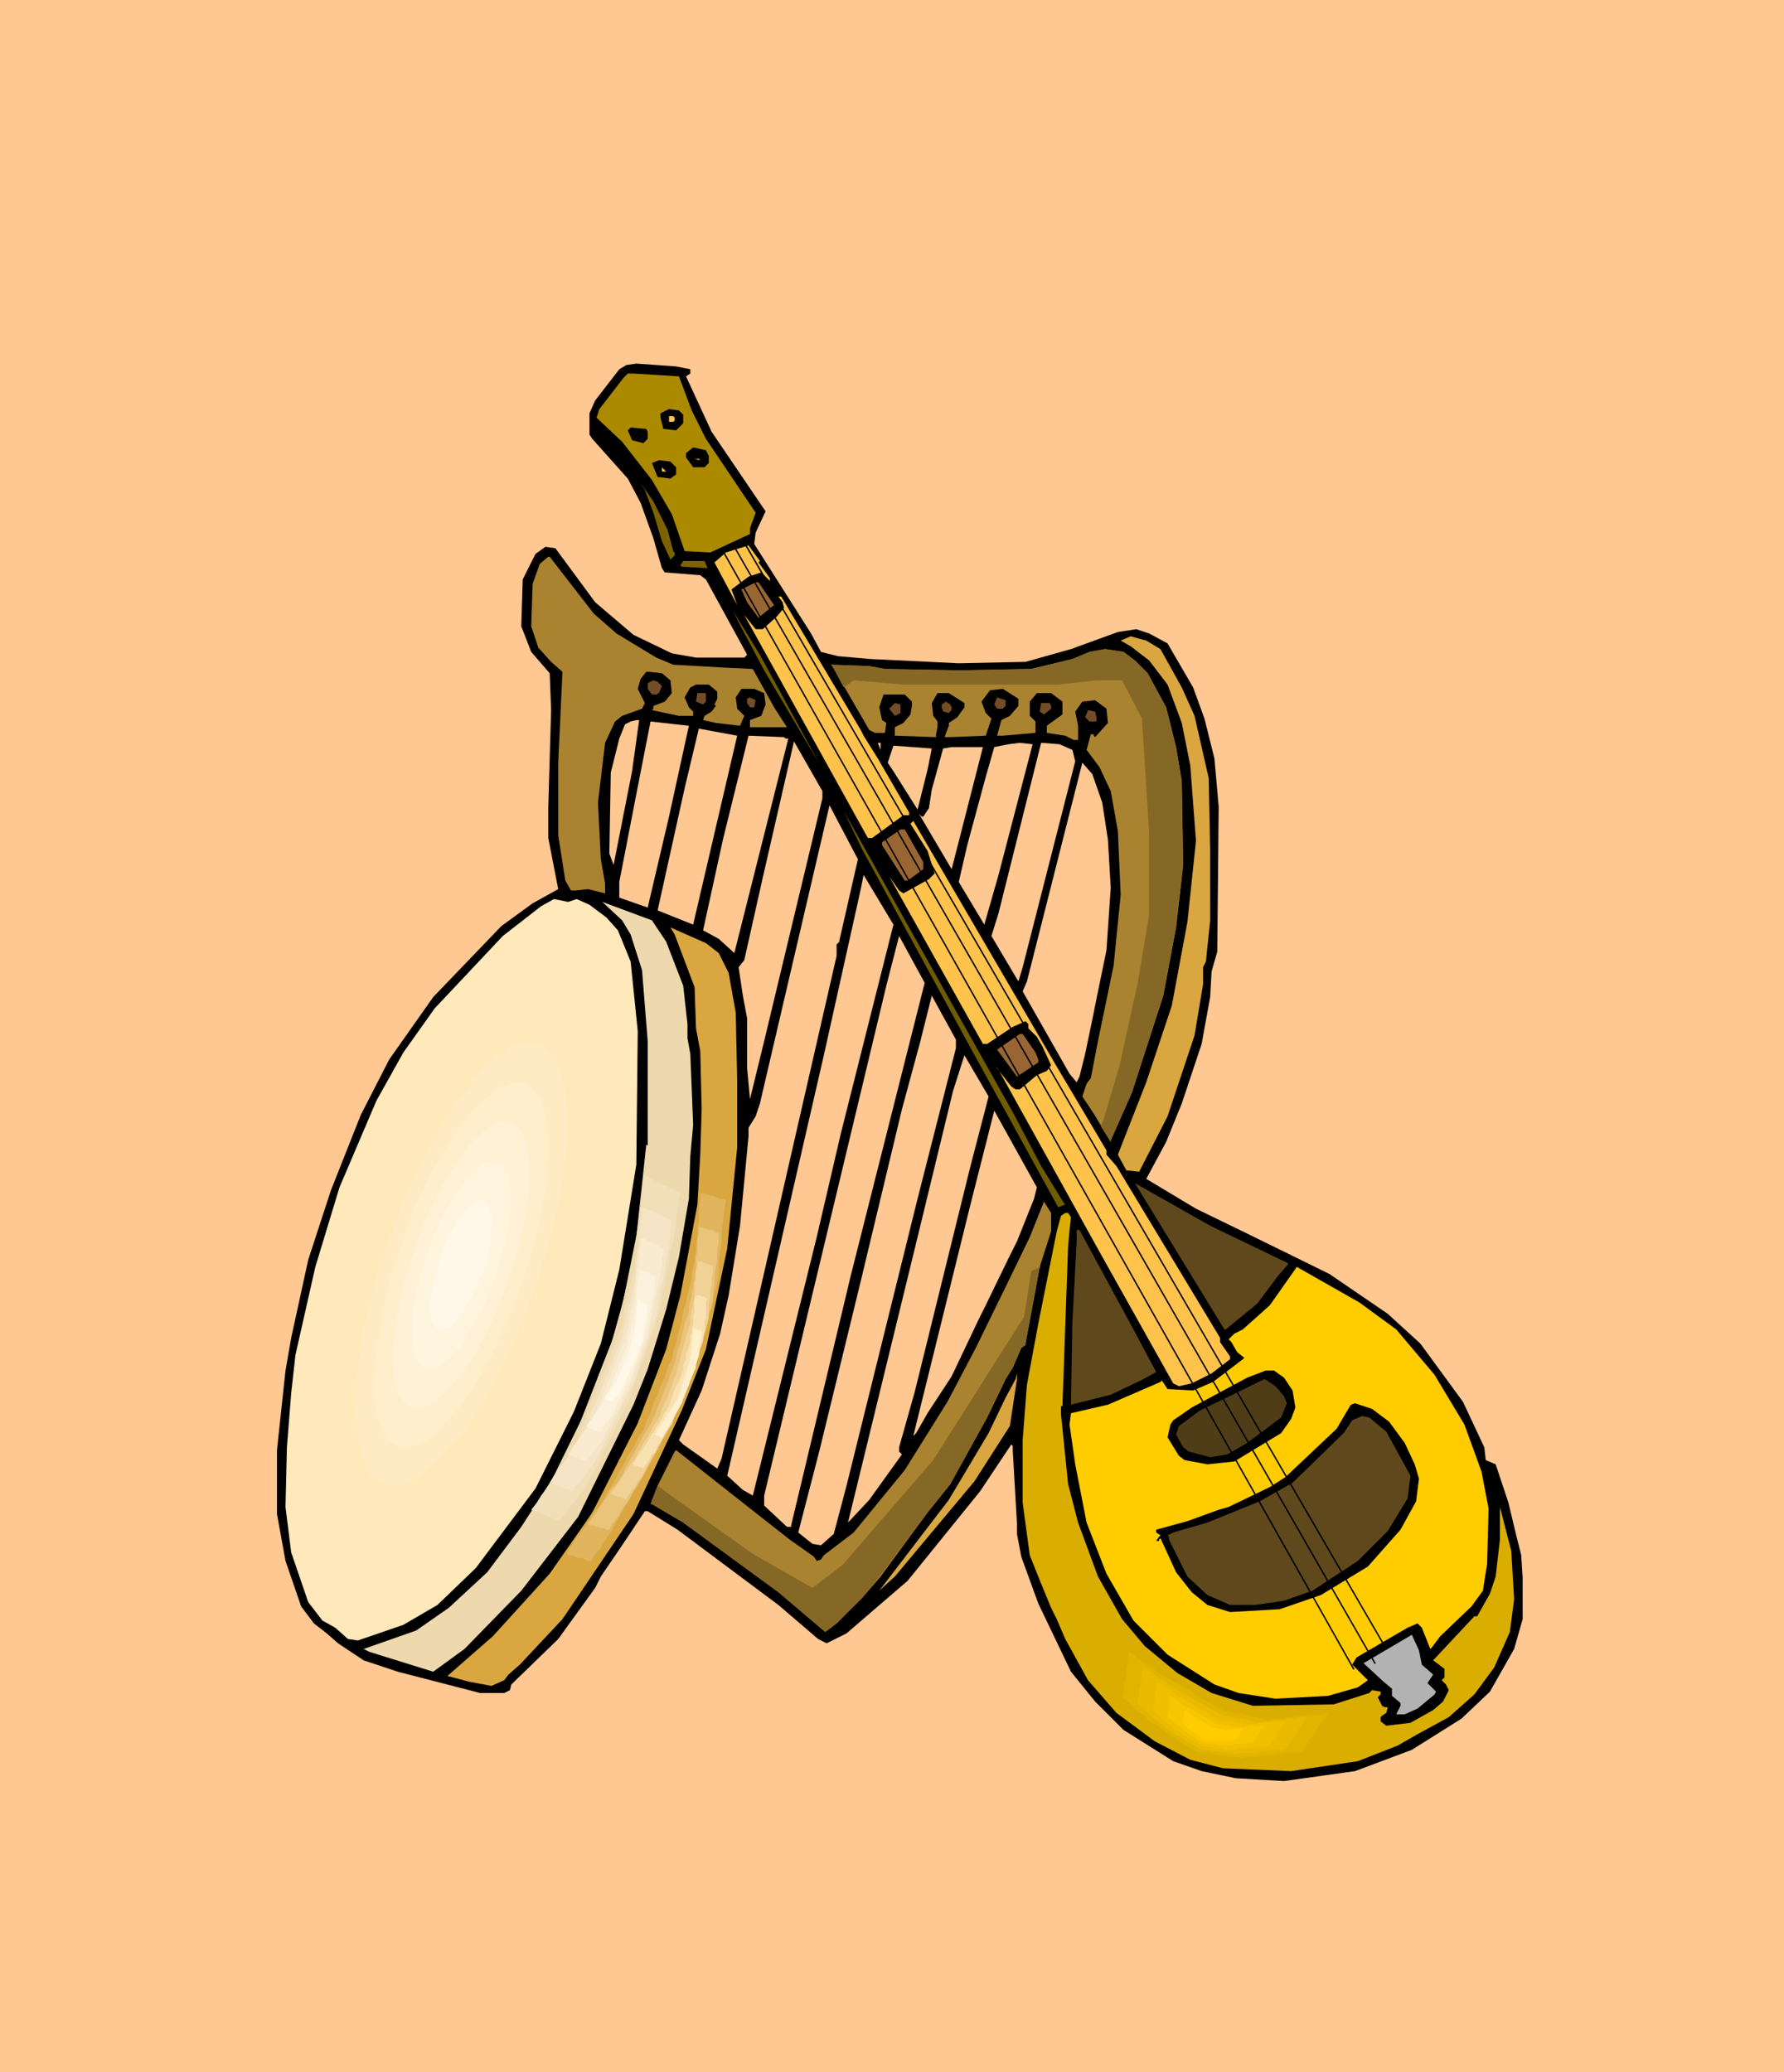 <svg xmlns="http://www.w3.org/2000/svg" width="4.184in" height="4.859in" fill-rule="evenodd" stroke-linecap="round" preserveAspectRatio="none" viewBox="0 0 1256 1459"><style>.brush0{fill:#fff}.pen1{stroke:none}.brush2{fill:#000}.brush4{fill:#ffc34c}.brush5{fill:#7d6300}.brush6{fill:#aa8330}.brush7{fill:#963}.brush8{fill:#705c00}.brush9{fill:#d9a640}.brush11{fill:#ffe8ba}.brush12{fill:#edd9ad}.brush13{fill:#5f491c}.brush14{fill:#d9ae00}.brush15{fill:#fc0}.brush22{fill:#fff7e7}</style><path d="M0 0h1256v1459H0V0z" class="pen1" style="fill:#ffc791"/><path d="M486 260v3l-3 2 18 39 38 56-7 15-1 8 40 63 7 13 12 3 23 2 62 3 47-1 32-9 33-12 13-2 9 3 13 7 18 31 8 22 7 28 3 34-1 102-4 14-1 18-6 33-14 42-11 27-14 26 35 21 35 17 59 29 41 28 23 21 30 41 15 32 1 9 7 3 9 27 5 21 4 16 1 16v29l-6 21-17 30-20 19-35 22-40 15-50 7-34-2-24-5-20-7-35-22-20-20-17-21-23-48-12-33-3-16v-7l-3-52v-3l-1-1-22 33-51 63-43 37-14 7-6-3-28-24-71-53-21-13h-2l-16 24-15 22-4 8-26 36-33 32-1 4-4 2h-17l-58-15-24-8-18-12-8-7-9-7-9-12-11-32-6-33v-45l6-56 4-23 12-55 16-49 21-53 20-39 31-44 48-50 22-16 18-10-7-36v-22l2-68-1-26-13-15-7-18 1-33 9-18 7-5 7 1 28 38 27 23 27 13 17 3h34l2-2-29-53-4-3-25-2-2-3-6-21-9-25-9-17-25-28-2-3v-15l4-9 17-22 5-3 7-1 28 2 10 2zm290 305 4 26 2 34-3 44-7 34-3 15-5 24-4 16-2 4-5-6-33-58 3-7 39-154 7 8 7 20zm-21-37 2 8-37 145-3 10-19-32 5-16 13-52 17-68 13 1 9 4zm-52 88-10 35-18-30 6-26 13-48 6-21 10-2 8-1 9 1-24 92zm-33-4-23-39 2 2h1l4-6 2-13 8-29 6-1h22l-22 86zm-17-70-7 28-17-27-4-6 4-12 27 2-3 15zm-33-17v3l-2-5h2v2zm108 319-12 30-6 12-17 35-4 8-19 40-17 26-8 14-2 2 40-162 17-67 30 54-2 8zm-55-106-27 106-50 202-9 34-9 8-6-1-10-8 15-58 29-119 29-121 13-48 8-32 17 31v6zm10 84-39 158-11 39v3l2 2-23 32-15 16 49-201 25-103 8-25 17 29-13 50zm-84 76-42 176v1h-3l-16-15v-7l86-359 9-35 18 33-52 206zm-7-100-17 73-45 182-7-4-11-10 68-296 26-117 2-10 21 35-37 147zm-1-136v1l-2 2v8l-81 354-3 7-24-17-3-3 16-35 13-40 6-27 8-49 6-63v-6l5-8 3-9 49-210 20 38-13 57zm-12-100-41 171-10 41-2-22v-35l-3-16-3-20 4-5 13-58 22-96 20 35v5zm-26-42h2l-38 151-11-10-11-6 14-64 18-73 25 1 1 1zm-65 131-25-10 19-86 10-42 27 5-31 133zm-17-76-15 64-20-7v-11l13-67 9-46 27 3-14 64zm-26-32-13 66-3-8 1-57 6-24 4-10 4-2 4-1h2l-5 36z" class="pen1 brush2"/><path d="m487 289 10 20 35 52-4 11v4l-28 13-18-1-9-26-14-24-21-27-16-15-2-2 2-6 17-22 3-3h4l32 2 9 24z" class="pen1" style="fill:#ab8a00"/><path d="M481 292v6l-5 5-9-1-2-8v-3l6-3 7 1 3 3z" class="pen1 brush2"/><path d="M475 294v2l-1 1h-3v-4h3l1 1z" class="pen1 brush4"/><path d="M456 304v5l-3 3-8-2-3-7 2-2 11 1 1 2z" class="pen1 brush2"/><path d="m432 315 15 19-15-19z" class="pen1 brush0"/><path d="M499 321v5l-3 3h-8l-5-7v-3l5-4 9 2 2 4z" class="pen1 brush2"/><path d="m493 324-4-1h3l1 1z" class="pen1 brush4"/><path d="M476 329v5l-4 3-7-1h-2l-4-10 5-2 8 1 4 4z" class="pen1 brush2"/><path d="M466 332v-3l3 3h-3z" class="pen1 brush4"/><path d="m470 373 4 15 1 1v2l-3 3-6-13-6-20-6-16-3-5 9 13 10 20z" class="pen1 brush5"/><path d="m534 396 8 11v2l-6-6-9 3-12 9 4 11-16-30 8-7 16-5 8 11-1 1z" class="pen1 brush4"/><path d="m418 432 16 14 28 17 12 5 35 2 21 1 15 27 9 14h-26v-5l8-3 3-8-1-8-7-3h-9l-4 6 1 8 5 5-3 7-17-2-9-2 1-3 5-3 3-4-1-1 2-4v-5l-6-5h-9l-4 2-4 7 3 7 3 3v3h-10l-19-4 1-1v-2l8-3 5-6-1-9-6-5-9-1h-2l-4 5-2 7 5 10-2 4-14 5-5 4-7 15-5 42 2 40 3 17v7l-12-3-9 1h-3l-4-7-5-32v-51l3-64-8-7-9-10-5-15 1-30 5-14 6-5h1l31 40z" class="pen1 brush6"/><path d="m499 402-1-2-18-1-1-1 2-3h15l3 7z" class="pen1 brush5"/><path d="m545 426-10 8-1 1-8-11-4-9 10-5h2l11 16z" class="pen1 brush7"/><path d="m606 514 2 4 10 16 22 38v2h-4l-22 16h-3l-87-157 8 10h5l10-9 5-6-1-4-3-4h2l56 94z" class="pen1 brush4"/><path d="m577 538-39-66-16-30-6-12 19 31 42 77z" class="pen1 brush8"/><path d="m817 457 15 27 9 20 10 44 1 51v49l-3 29-2 4v12l-6 36-19 57-20 39-9-1-6-11 20-51 18-54 11-59 6-57-4-53-6-30-10-27-13-17-13-10-7-4 7-3 11 3 10 6z" class="pen1 brush9"/><path d="m799 465 9 9 13 24 7 28 4 24 1 59-5 44-9 48-22 68-15 34v1l-12-20-8-12 3-9 3-4 5-26 11-53 5-50-2-45-5-28-8-17-9-12 3-11h2v1l1 1 9-10-1-10-8-6-9 1-5 7 2 10v10h-3l-6-3-13-2v-5l11-8v-9l-8-6h-10l-5 6v10l4 4v8l-23 2h-4l3-11 6-3 6-7v-5l-11-7-9 1-6 8 3 8 4 4-4 12-25 1h-4l3-8v-2l6-4 5-7v-3l-11-7h-8l-4 7 1 9 3 4v4l-1 5v2l-29-1v-6l6-3 5-6 1-6v-3l-5-5h-15l-3 9 2 9 3 2-1 7h-7l-4-2-26-45-1-1 27 1 11 2 52 1 51-1 29-7 12-5 11-2 13 2 8 6z" class="pen1 brush6"/><path d="m466 483-2 5-2 1h-3l-3-4v-4l4-2 3 1 3 3zm31 11-2 2-5-2 1-6h6v6zm34 4h-3l-2-3v-3l2-1 4 2-1 5zm177-1-2 2h-4l-2-3 2-5 6 2v4zm-38 1v2l-2 2-4-1-1-3v-2l3-2 3 2 1 2zm-36 4-4 2-4-5 4-4 4 1v6zm106-5v2l-5 4-3-2 1-6h6l1 2zm32 8v3h-5l-3-3 2-5 5 1 1 4z" class="pen1" style="fill:#734d26"/><path d="m589 562 3 5-3-5z" class="pen1 brush0"/><path d="m733 821 16 26 1 1-5 2-61-111-77-141-13-27 119 212 20 38z" class="pen1 brush8"/><path d="M779 810v3l7 8 73 121v3l7 10v2l-13 10-14 7-9 2-4-2-51-91-71-128-2-3-1-1 11 14 3 2h3l12-10 7-3 3-4-6-13-4-7-6-6v-3l-2-2-9 4-18 12h-3l-66-118 7 10 3 2 18-10 4-4-5-16-12-19 2-2 101 173 35 59z" class="pen1 brush4"/><path d="M650 607v5l-11 8h-2l-16-25v-2l13-9h3l13 23z" class="pen1 brush7"/><path d="m406 633 9 4 12 9 8 9 9 22 5 49-1 94-12 74-13 52-19 48-27 54-42 56-27 26-24 14-32 11-7-1-9-8-9-5-10-13-12-35-4-32 1-42 3-38 3-27 14-62 17-56 26-61 19-34 22-31 48-51 27-21 9-5 10 2 6-2z" class="pen1 brush11"/><path d="m469 663 12 31 3 27v10l2 11 2 50-2 22-1 30-7 41-9 37-13 42-10 25-39 79-40 52-40 41-22 16-45-14-4-2 37-13 23-16 27-25 24-32 22-34 24-49 16-41 10-36 9-45 7-43 1-17v-77l-4-50-8-25-6-10-14-13 35 13 10 15z" class="pen1 brush12"/><path d="m506 671 7 14 5 28 1 48v47l-7 71-15 71-17 43-34 73-50 74-30 32-8 7-3 4-9 4-16-3-15-4 32-28 40-44 30-43 32-63 20-52 10-38 12-64 2-35 1-32-1-41-3-16-1-29-14-37-3-5 25 11 9 7z" class="pen1 brush9"/><path d="m729 741 2 5v2l-15 10-14-19 16-11h2l9 13z" class="pen1 brush7"/><path d="m906 889 1 1-7 8-15 20-22 18h-1l-63-103 53 30 54 26z" class="pen1 brush13"/><path d="m740 867-8 25-2 11-5 27-3 16v1l-3 2-6 14-5 8-13 27-26 47-16 20-33 45-13 15-18 18-8 6-33-28-67-49-22-13h-1l5-13 12-24 1-1 52 41 28 22 17 12 2 3 3-1 2-3 21-16 36-44 30-48 20-38 22-45 16-33 10-25 5 8v13z" class="pen1 brush6"/><path d="m754 857-1 9-1 11-2 56-2 57h-1v6l5 49 7 27 14 38 17 30 16 19 23 19 24 14 29 9 57-1 25-8 2-2 6 1v2l-2 2 3 6 2 1h2l-1 4-3 2-1 1v3l4 3 17-2 16-9 7-6 4-8-2-4-3-3 2-2v-6l-8-6 29-31h2l9-16 4-12 3-26v-23l8 31 2 34-3 23-11 25-14 19-18 16-22 12-14 8-28 11-47 7-48-2-23-6-25-13-27-20-20-23-16-29-6-14-4-8-7-17-8-20-5-37v-44l3-39 8-43 13-65 3-11 3-2h2l2 3z" class="pen1 brush14"/><path d="m798 936 16 30-9 5-23 11-28 7 1-58 3-57v-8h2l38 70z" class="pen1 brush13"/><path d="m983 936 27 32 21 35 12 33 5 26-1 39-3 19-8 11-22 21-6 8-1 1-6-15-3-3-7 3-36 21-3 5 11 11-7 5-21 6-37 2-26-4-17-6-33-21-24-24-19-33-14-36-8-41-4-28 1-8 26-6 37-16 1-1 4 6 18 1 14-6 21-16 1-1-5-4-4-7-2-2 4-4 6-3 19-17 19-27 44 25 26 19z" class="pen1 brush15"/><path d="m904 970 6 9 2 12-3 8-7 10-33 20-19 2-16-3-4-3-8-13 2-9 2-3 13-9 39-21 13-5h6l7 5z" class="pen1 brush2"/><path d="m711 1004-25 39-56 67-11 10 49-64 28-47 12-25 7-13 1-4v4l-5 33z" class="pen1 brush9"/><path d="m898 976 6 7 2 5-4 10-24 18-14 8-12 2-15-4-4-3-5-9 2-6 15-11 33-16 12-6 2 1 6 4z" class="pen1" style="fill:#4f3d18"/><path d="m978 1001 11 15 7 15 3 10-2 16-11 20-23 26-33 20-29 10-35 2-16-5-11-9-11-14-11-24-1 1v1h-2l2-3 1-1-3-2v-2l22-6 22-8 7-2 29-14 11-7 36-34 10-17 3-1 12 4 12 9z" class="pen1 brush2"/><path d="m976 1008 17 31-2 16-14 23-21 21-32 21-20 7-20 3h-18l-16-7-14-13-13-26v-2l-1-1 4-2 24-7 37-15 23-13 36-35 6-9 7-3 5 1 12 10z" class="pen1 brush13"/><path d="m1001 1172 8 7-4 6 6 6-1 2-12 10-9 4h-6l3-6v-2l-6-5v-5l-6-5-14-13 34-20 5 11 2 10z" class="pen1" style="fill:#b2b2b2"/><path fill="none" d="m509 388 444 787M517 385l451 786M524 382l452 779" style="stroke:#000;stroke-width:1;stroke-linejoin:round"/><path d="m389 709-7-2-7 1-7 2-8 5-8 5-8 8-8 9-9 10-8 12-9 12-8 14-8 15-8 16-7 17-8 18-7 18-6 19-5 19-5 17-4 18-3 17-2 16-1 15-1 14v14l1 12 2 11 2 9 4 8 4 7 5 5 6 3 6 1 7-1 8-2 7-4 8-6 8-8 9-9 8-10 9-11 8-13 8-14 8-15 8-16 8-17 7-18 7-18 6-19 6-18 4-18 4-18 3-16 2-17 2-15v-27l-1-12-1-11-3-10-3-8-5-7-5-4-5-3z" class="pen1 brush11"/><path d="m379 736-6-1h-5l-7 2-6 4-7 5-7 6-7 8-7 9-7 9-7 11-7 12-7 13-14 28-11 31-6 16-4 15-4 15-4 15-2 15-2 13-1 13-1 12v12l1 10 2 9 2 8 3 7 3 6 5 4 4 2 6 1h6l6-2 7-4 6-5 7-6 7-8 8-8 7-10 7-11 7-12 7-13 13-28 12-30 5-16 5-16 4-15 3-15 3-14 1-14 2-13v-23l-1-11-1-9-2-8-3-7-4-5-4-5-5-2z" class="pen1" style="fill:#ffebc3"/><path d="m369 763-4-1-5 1-5 2-6 2-5 5-6 5-6 6-6 7-11 17-12 20-11 23-9 26-9 26-5 25-4 23-2 20v10l1 8 1 8 2 6 3 6 2 5 4 3 4 2 5 1 4-1 6-1 5-3 6-4 5-5 6-7 6-7 12-17 11-20 11-23 10-26 8-26 6-24 4-23 1-21v-9l-1-9-1-7-2-7-2-6-3-4-4-4-4-2z" class="pen1" style="fill:#fec"/><path d="M360 790h-8l-4 2-4 2-9 7-9 11-9 13-9 16-9 18-7 20-7 20-4 20-3 18-2 16 1 14 2 11 2 5 3 3 2 3 4 2h7l4-1 4-3 9-7 9-10 10-14 9-16 8-18 8-20 6-20 5-20 3-18 1-16-1-14-2-11-2-5-2-3-3-3-3-2z" class="pen1" style="fill:#fff1d5"/><path d="m350 818-2-1-3 1-3 1-3 1-7 6-6 7-7 10-7 12-6 13-5 14-5 15-3 14-3 13v22l2 8 1 4 2 2 2 2 2 1 3 1h3l2-1 4-2 6-5 7-8 6-10 7-11 6-13 6-15 4-15 4-14 2-13 1-12-1-10-1-8-2-3-1-3-2-2-3-1z" class="pen1" style="fill:#fff4de"/><path d="M341 845h-4l-3 2-4 3-5 5-4 6-4 7-4 8-3 9-3 10-2 8-2 9v13l1 6 2 3 3 2h3l4-1 4-4 4-4 4-7 4-7 4-8 4-9 3-9 2-9 1-8 1-8-1-6-1-5-2-4-2-2z" class="pen1 brush22"/><path d="m601 479 35 3h109l27-3h18l14 27 2 32 3 48v58l-8 48-13 59-11 37-2 5 7 11v-1l15-34 22-68 9-48 5-44-1-59-4-24-7-28-13-24-9-9-8-6-13-2-11 2-12 5-29 7-51 1-52-1-11-2-27-1 1 1 8 15 7-5zm125 416-5 32-64 101-64 74-21 16-42-24-59-42-8-6-5 13h1l22 13 67 49 33 28 8-6 18-18 13-16 33-44 16-20 26-47 13-27 5-8 6-14 3-2v-1l3-16 5-27 2-11-6 3z" class="pen1" style="fill:#866826"/><path d="m785 1153 27 18 50 30 37 8 51-6-21 32-51 6-37-6-37-24-24-21 5-37z" class="pen1 brush14"/><path d="m795 1163 3 2 2 2 3 2 3 2 3 2 3 2 3 2 2 2 6 3 5 3 6 3 5 3 5 4 6 3 5 3 5 3 4 1 4 1h4l4 1 4 1 4 1 4 1 4 1 5-1h6l5-1 6-1h5l5-1h6l5-1-2 4-3 3-2 3-2 4-2 3-3 3-2 4-2 3-5 1h-6l-5 1-6 1h-5l-5 1h-6l-5 1-4-1h-4l-4-1h-4l-4-1-4-1h-4l-4-1-4-2-4-3-4-2-4-3-3-2-4-3-4-3-4-2-3-2-2-3-3-2-3-2-2-2-3-3-2-2-3-2 1-4v-4l1-4 1-4v-4l1-4v-4l1-4z" class="pen1" style="fill:#e1b400"/><path d="m805 1173 2 2 2 2 3 1 2 2 2 2 3 1 2 2 2 1 5 3 4 3 5 2 4 3 4 2 5 3 4 2 5 3 3 1h3l3 1 4 1h3l3 1 3 1 4 1 4-1h5l4-1h4l5-1h4l5-1h4l-2 3-2 2-1 3-2 3-2 3-2 3-2 2-2 3-4 1h-5l-4 1h-4l-5 1h-9l-4 1-3-1h-7l-3-1h-3l-4-1h-3l-3-1-3-2-4-2-3-2-3-2-4-2-3-2-3-2-3-3-2-1-2-2-3-2-2-2-2-2-2-2-2-2-2-1v-4l1-3v-3l1-4v-3l1-3v-3l1-4z" class="pen1" style="fill:#e9ba00"/><path d="m815 1184 1 1 2 1 2 2 2 1 2 1 1 1 2 2 2 1 4 2 3 2 4 2 3 2 4 2 3 2 3 2 4 2 2 1h3l3 1h2l3 1h2l3 1h9l4-1h7l3-1h7l-1 2-2 2-1 2-2 2-1 3-2 2-1 2-1 2-4 1h-7l-3 1h-7l-4 1h-6l-2-1h-6l-2-1h-5l-3-1-2-2-3-1-2-2-3-1-3-2-2-2-3-1-2-2-2-2-2-1-1-1-2-2-1-1-2-2-2-1-1-2v-5l1-2v-6l1-2v-3l1-2z" class="pen1" style="fill:#f0c000"/><path d="m824 1194 2 1 1 1 1 1 2 1 1 1 1 1 2 1 1 1 3 1 2 1 3 2 2 1 3 2 2 1 3 2 2 1 2 1h4l2 1h2l1 1h12l2-1h8l2-1-1 2-1 1-1 2-1 2-1 1-1 2-1 1-1 2h-3l-2 1h-8l-2 1h-9l-2-1h-6l-1-1h-2l-2-1-2-1-2-2-2-1-2-1-1-1-2-1-2-2-1-1-2-1-1-1-1-1-1-1-1-1-2-1-1-1v-2l1-2v-3l1-2v-6z" class="pen1" style="fill:#f8c600"/><path d="m834 1204 7 5 12 7 10 2 12-1-5 8-13 1-9-1-9-6-6-5 1-10z" class="pen1 brush15"/><path d="m455 806 29 14-4 32-14 71-24 69-34 70-23 30-23-9 33-47 39-100 13-56 8-74z" class="pen1 brush12"/><path d="m454 828 3 1 3 2 3 1 3 2 3 1 3 2 3 1 4 2-1 3v3l-1 4v3l-1 3v7l-1 4-1 7-2 8-1 7-2 8-1 8-2 7-1 8-2 7-2 8-3 7-2 7-3 8-3 7-2 7-3 8-2 7-4 8-4 7-3 8-4 7-4 7-3 8-4 7-4 8-2 3-3 3-2 3-2 3-3 3-2 4-3 3-2 3-3-1-2-1-2-1-3-1-2-1-3-1-2-1-3-1 4-5 3-5 4-5 3-5 4-5 3-5 4-5 4-5 4-11 4-10 4-11 4-10 5-11 4-10 4-11 4-11 2-6 1-6 1-6 2-6 1-6 1-5 2-6 1-6 1-8 1-8v-8l1-8 1-8 1-8 1-8 1-7z" class="pen1" style="fill:#f1dfb9"/><path d="m452 850 3 1 2 1 3 1 3 1 2 2 3 1 2 1 3 1v3l-1 3v6l-1 2v6l-1 3-1 6-1 6-1 7-2 6-1 6-1 6-1 7-2 6-2 6-2 6-2 6-2 6-2 6-2 6-2 6-3 6-3 6-3 6-3 7-3 6-3 6-3 6-3 6-3 6-2 3-2 2-2 3-2 3-2 2-2 3-2 2-2 3-2-1-2-1h-2l-2-1-2-1-2-1-2-1h-2l3-5 3-4 3-4 3-4 3-4 3-4 2-4 3-4 4-9 3-9 4-9 3-8 4-9 3-9 4-9 3-8 1-5 1-5 1-5 1-5 2-5 1-5 1-5 1-5 1-6v-7l1-6 1-7v-6l1-6 1-7v-6z" class="pen1" style="fill:#f5e5c6"/><path d="M451 872h2l2 1 2 1 2 1 2 1 2 1 2 1 2 1v5l-1 2v6l-1 3v2l-1 5-1 5-1 5-1 4-1 5-1 5-1 5-1 5-1 5-2 5-2 4-1 5-2 5-2 5-1 4-2 5-2 5-3 5-2 5-2 4-3 5-2 5-3 5-2 5-1 2-2 2-2 2-1 2-2 2-1 2-2 2-2 2-1-1h-2l-1-1-2-1h-1l-2-1h-2l-1-1 2-3 2-3 3-4 2-3 2-3 3-3 2-4 2-3 3-7 3-7 2-7 3-6 3-7 2-7 3-7 3-7 1-4 1-4 1-3v-4l1-4 1-4 1-4 1-4v-5l1-5v-5l1-5 1-5v-5l1-5v-5z" class="pen1" style="fill:#f8ebd0"/><path d="m450 893 1 1 2 1 1 1h2l1 1 2 1h1l2 1-1 2v8l-1 1v2l-1 3v4l-1 4-1 3v4l-1 3-1 4-1 4-1 3-1 3-1 4-1 3-2 4-1 3-1 4-1 3-2 4-2 3-1 4-2 3-2 4-2 3-1 4-2 3-1 2-1 1-1 2-2 1-1 2-1 1-1 2-1 1h-1l-1-1h-2l-1-1h-1l-1-1h-1l-1-1 1-2 2-2 2-3 1-2 2-2 2-3 1-2 2-3 2-4 2-5 2-5 2-5 2-5 2-5 2-5 2-5v-3l1-3 1-3v-3l1-2 1-3v-3l1-3v-4l1-3v-8l1-3v-4l1-4v-4z" class="pen1" style="fill:#fcf1dc"/><path d="m449 915 7 4-1 8-3 18-7 17-8 18-6 7-6-2 9-12 10-25 3-14 2-19z" class="pen1 brush22"/><path d="m494 816 21 6-7 68-14 54-33 81-37 66-20 30-21-6 31-45 33-57 23-59 14-54 7-36 3-48z" class="pen1 brush9"/><path d="M493 840h2l3 1 2 1h2l2 1 2 1h2l3 1-1 7-1 8-1 7v7l-1 7-1 7v8l-1 7-1 5-2 6-1 6-2 6-1 5-2 6-1 6-2 5-3 9-4 9-3 8-4 9-3 9-4 8-4 9-3 9-4 7-4 7-4 7-4 7-4 6-4 7-4 7-4 7-2 4-2 3-2 3-2 3-2 4-3 3-2 3-2 3h-2l-2-1-2-1h-3l-2-1-2-1h-2l-2-1 3-5 3-5 3-4 4-5 3-5 3-5 4-4 3-5 3-6 4-6 3-6 4-7 3-6 4-6 3-6 4-6 2-6 3-6 2-7 3-6 2-6 3-6 2-7 3-6 1-6 2-5 1-6 2-6 1-5 1-6 2-6 1-6 1-3 1-4 1-4v-4l1-4 1-3v-4l1-4v-5l1-5v-5l1-6v-10l1-5v-5z" class="pen1" style="fill:#e1b55e"/><path d="M492 864h2l2 1h1l2 1h2l2 1 1 1h2v6l-1 6v6l-1 6-1 6v6l-1 6v6l-1 4-2 5-1 5-1 4-1 5-2 5-1 4-1 5-3 7-3 7-3 8-3 7-3 7-2 7-3 7-3 7-4 6-3 6-3 5-3 6-3 6-4 6-3 5-3 6-2 3-2 2-2 3-1 3-2 2-2 3-2 3-1 2h-2l-2-1h-2l-2-1h-1l-2-1h-2l-2-1 3-4 3-4 2-4 3-4 3-4 2-4 3-3 3-4 3-5 2-5 3-5 3-5 3-6 3-5 3-5 3-5 2-5 2-5 2-5 2-5 2-5 2-5 2-6 2-5 1-4 1-5 2-5 1-5 1-4 1-5 2-5 1-4v-3l1-4 1-3v-3l1-3v-3l1-3v-3l1-5v-8l1-4v-9l1-4v-4z" class="pen1" style="fill:#e9c47a"/><path d="M491 888h3l1 1h1l2 1h1l2 1h1v5l-1 4v5l-1 5v4l-1 5v9l-1 4-1 4-1 3-1 4-1 4-1 3-1 4-1 4-2 5-3 6-2 6-2 5-3 6-2 6-2 5-2 6-3 4-3 5-2 4-3 5-2 4-3 5-2 4-3 5-1 2-2 2-1 2-1 2-2 2-1 2-2 2-1 3-1-1h-2l-1-1h-2l-1-1h-1l-2-1h-1l2-3 2-3 2-3 2-3 2-3 2-3 2-3 3-4 2-4 2-3 2-4 3-4 2-4 2-4 3-4 2-4 1-4 2-4 2-4 1-4 2-4 1-4 2-4 1-5 1-3 1-4 1-4 1-3 1-4 1-4 1-3 1-4 1-2v-5l1-3v-2l1-3v-2l1-3v-10l1-3v-7l1-3v-3z" class="pen1" style="fill:#f0d296"/><path d="M490 912h3l1 1h2l1 1h1l-1 3v11l-1 3v7l-1 3v3l-1 3-1 2-1 3v3l-1 2-1 3v3l-2 4-2 4-1 4-2 4-2 4-1 4-2 4-2 4-2 4-1 3-2 3-2 3-2 4-2 3-2 3-1 3-1 2-2 1-1 2-1 2-1 1-1 2-1 1-1 2-1-1h-2l-1-1h-2l-1-1h-1l2-2 1-2 2-3 1-2 2-2 1-2 2-3 1-2 2-3 2-3 1-2 2-3 2-3 1-3 2-3 2-3 1-3 1-3 1-3 1-3 1-2 2-3 1-3 1-3 1-3v-3l1-2 1-3v-3l1-2 1-3 1-3v-5l1-2v-3l1-2v-7l1-2v-10l1-2z" class="pen1" style="fill:#f8e2b1"/><path d="m488 935 6 2-2 17-4 13-8 21-9 16-5 8-5-2 7-11 9-14 5-15 4-13 1-9 1-13z" class="pen1" style="fill:#ffefcd"/></svg>

